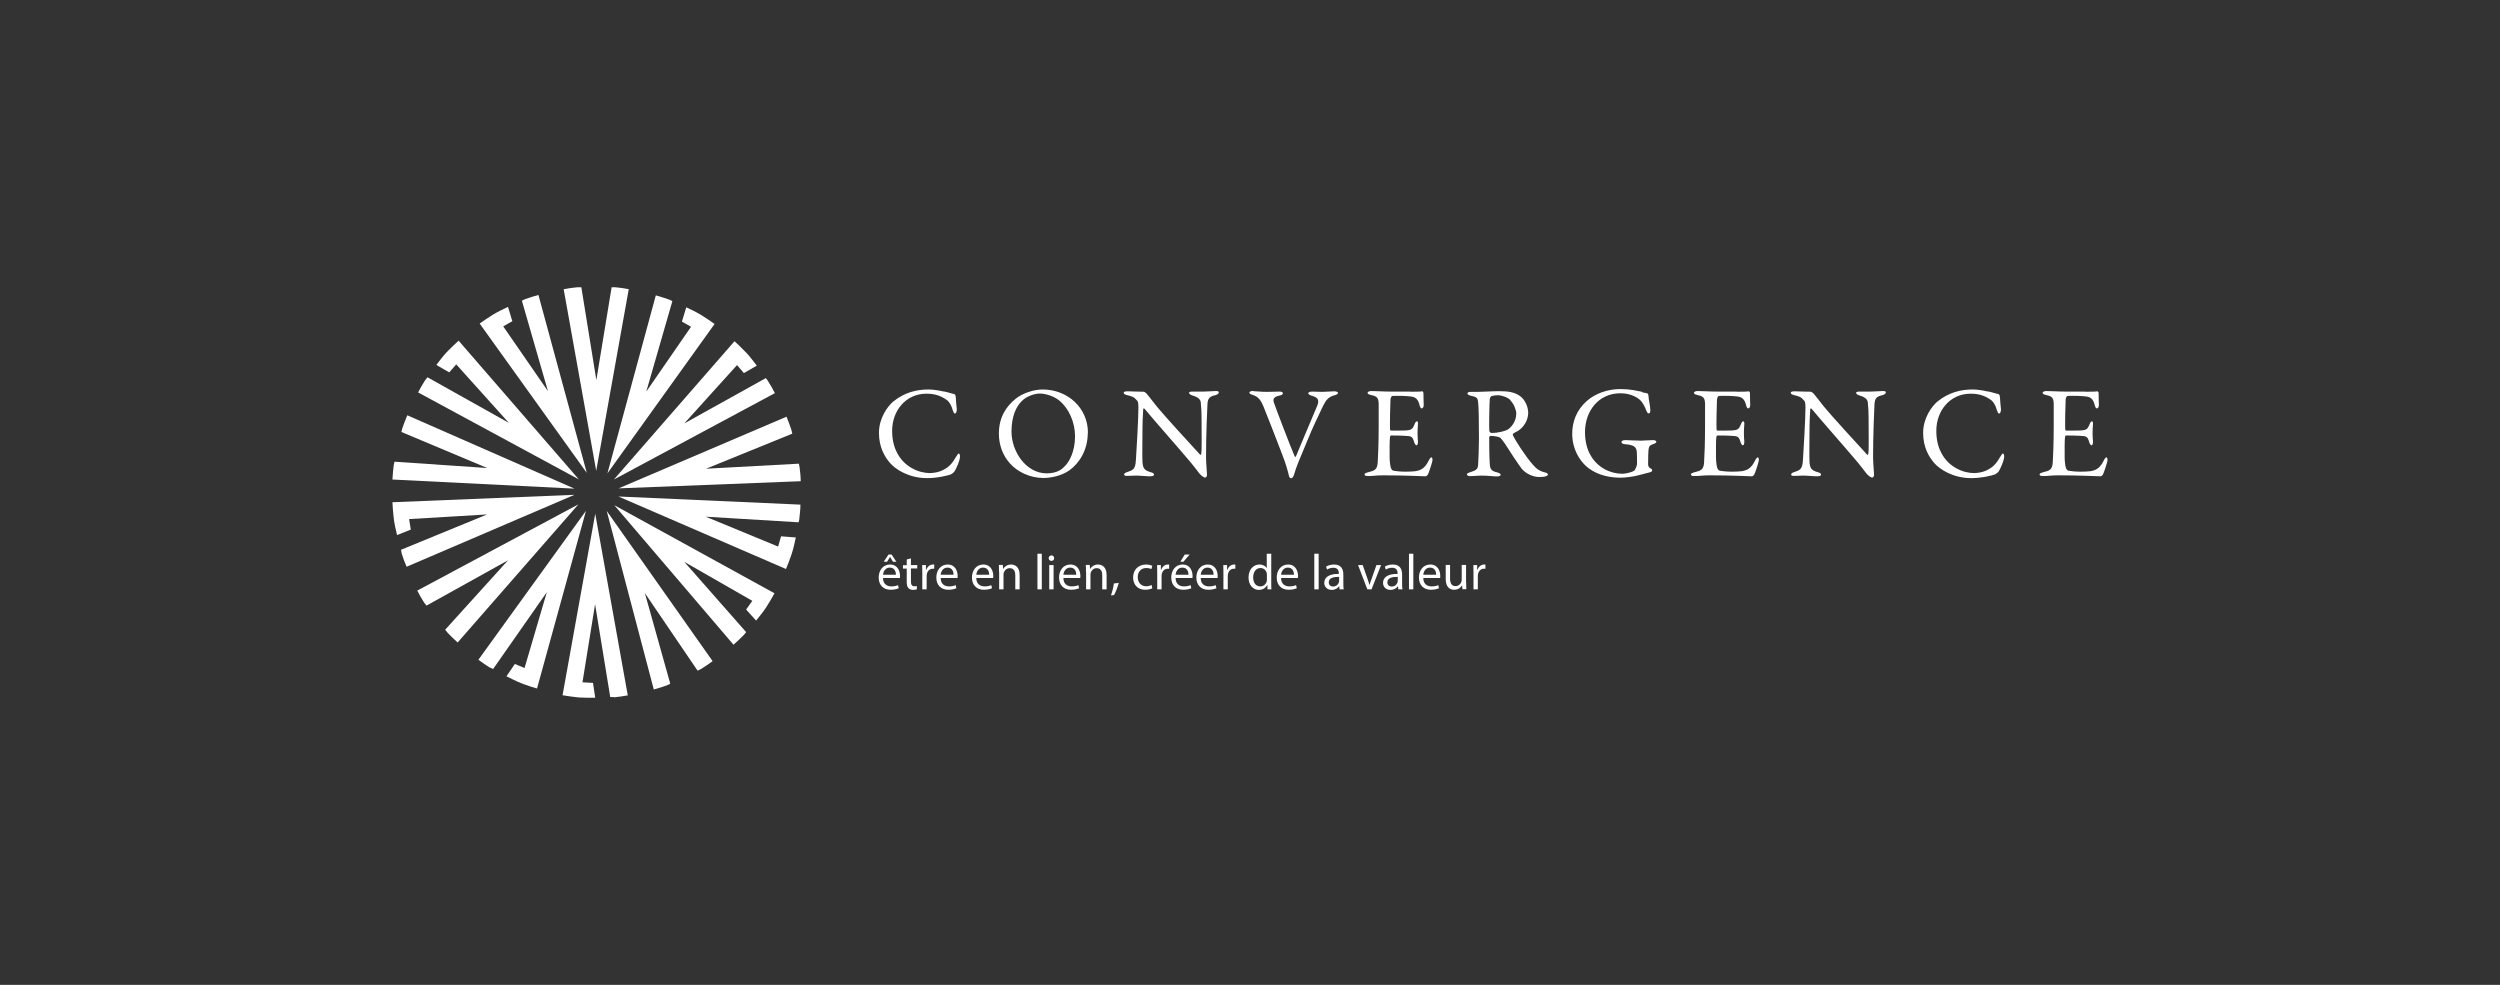 <svg xmlns="http://www.w3.org/2000/svg" id="Layer_3" viewBox="0 0 178.25 70.22"><rect x="0" y="0" width="178.25" height="70.22" fill="#333333" stroke="none"/><defs><style>      .st0 {        fill: #fff;      }    </style></defs><g><g><path class="st0" d="M62.96,41.21c0,.43.28.6.59.6.23,0,.36-.04.48-.09l.05.22c-.11.05-.3.11-.58.11-.53,0-.85-.35-.85-.87s.31-.93.81-.93c.56,0,.71.5.71.81,0,.06,0,.11-.01.15h-1.21,0ZM63.88,40.98c0-.2-.08-.51-.44-.51-.32,0-.46.29-.48.51h.92ZM63.57,39.54l.34.51h-.24l-.21-.34h0l-.21.34h-.24l.34-.51h.22Z"></path><path class="st0" d="M64.95,39.79v.5h.45v.24h-.45v.93c0,.21.06.34.24.34.08,0,.14,0,.18-.02v.24s-.14.04-.26.04c-.15,0-.26-.05-.34-.13-.09-.09-.12-.25-.12-.45v-.94h-.27v-.24h.27v-.41l.31-.08v-.02Z"></path><path class="st0" d="M65.76,40.83c0-.2,0-.38-.01-.54h.27v.34h.02c.08-.23.27-.38.48-.38.04,0,.06,0,.09,0v.3s-.06,0-.11,0c-.22,0-.38.17-.42.4,0,.04-.01.09-.01.15v.92h-.31s0-1.19,0-1.19Z"></path><path class="st0" d="M67.07,41.21c0,.43.28.6.59.6.22,0,.36-.04.48-.09l.05.22c-.11.05-.3.11-.58.11-.53,0-.85-.35-.85-.87s.31-.93.81-.93c.56,0,.71.5.71.81,0,.06,0,.11-.01.15h-1.21.01ZM67.99,40.98c0-.2-.08-.51-.44-.51-.32,0-.46.29-.48.51h.92Z"></path><path class="st0" d="M69.61,41.21c0,.43.28.6.59.6.23,0,.36-.04.48-.09l.05.22c-.11.05-.3.11-.58.11-.53,0-.85-.35-.85-.87s.31-.93.81-.93c.56,0,.71.5.71.81,0,.06,0,.11-.01.15h-1.21.01ZM70.53,40.98c0-.2-.08-.51-.44-.51-.32,0-.46.29-.48.51h.92Z"></path><path class="st0" d="M71.23,40.75c0-.18,0-.33-.01-.47h.28l.02.29h0c.09-.16.29-.32.57-.32.24,0,.61.14.61.74v1.03h-.31v-1c0-.28-.1-.51-.4-.51-.21,0-.37.15-.42.32-.01.04-.02.09-.02.15v1.04h-.31v-1.26h-.01Z"></path><path class="st0" d="M73.97,39.48h.31v2.54h-.31v-2.54Z"></path><path class="st0" d="M75.16,39.8c0,.11-.07.19-.2.19-.11,0-.19-.09-.19-.19s.08-.2.2-.2.19.09.19.2ZM74.81,42.02v-1.73h.31v1.73h-.31Z"></path><path class="st0" d="M75.82,41.21c0,.43.28.6.59.6.22,0,.36-.04.48-.09l.05.22c-.11.05-.3.11-.58.11-.53,0-.85-.35-.85-.87s.31-.93.81-.93c.56,0,.71.5.71.81,0,.06,0,.11-.01.15h-1.21.01ZM76.74,40.98c0-.2-.08-.51-.44-.51-.32,0-.46.29-.48.51h.92Z"></path><path class="st0" d="M77.43,40.75c0-.18,0-.33-.01-.47h.28l.02.29h0c.09-.16.29-.32.57-.32.24,0,.61.14.61.74v1.03h-.31v-1c0-.28-.1-.51-.4-.51-.21,0-.37.15-.42.32-.01.04-.02.09-.02.15v1.04h-.31v-1.26h-.01Z"></path><path class="st0" d="M79.21,42.45c.08-.21.18-.59.21-.85l.35-.04c-.08.3-.24.7-.34.87l-.23.02h.01Z"></path><path class="st0" d="M82.15,41.95c-.08.04-.26.1-.5.1-.52,0-.86-.35-.86-.88s.36-.92.93-.92c.19,0,.35.05.44.09l-.07.24c-.07-.04-.19-.08-.36-.08-.4,0-.61.29-.61.65,0,.4.26.65.6.65.18,0,.3-.05.39-.09l.05.24h-.01Z"></path><path class="st0" d="M82.51,40.83c0-.2,0-.38-.01-.54h.27v.34h.02c.08-.23.27-.38.48-.38.04,0,.06,0,.09,0v.3s-.06,0-.11,0c-.22,0-.38.17-.42.4,0,.04-.01.09-.01.15v.92h-.31s0-1.19,0-1.19Z"></path><path class="st0" d="M83.82,41.21c0,.43.28.6.59.6.22,0,.36-.04.48-.09l.05.22c-.11.05-.3.11-.58.11-.53,0-.85-.35-.85-.87s.31-.93.81-.93c.56,0,.71.5.71.81,0,.06,0,.11-.01.15h-1.21.01ZM84.74,40.98c0-.2-.08-.51-.44-.51-.32,0-.46.29-.48.51h.92ZM84.82,39.54l-.44.51h-.22l.31-.51h.35Z"></path><path class="st0" d="M85.61,41.21c0,.43.28.6.59.6.23,0,.36-.04.48-.09l.05.22c-.11.05-.3.11-.58.11-.53,0-.85-.35-.85-.87s.31-.93.81-.93c.56,0,.71.5.71.81,0,.06,0,.11-.01.15h-1.21.01ZM86.53,40.98c0-.2-.08-.51-.44-.51-.32,0-.46.29-.48.51h.92Z"></path><path class="st0" d="M87.23,40.83c0-.2,0-.38-.01-.54h.27v.34h.02c.08-.23.27-.38.48-.38.04,0,.06,0,.09,0v.3s-.06,0-.11,0c-.22,0-.38.17-.42.4,0,.04-.01.09-.01.15v.92h-.31s0-1.19,0-1.19Z"></path><path class="st0" d="M90.64,39.48v2.09c0,.15,0,.33.01.45h-.28v-.3h-.02c-.1.19-.31.34-.59.34-.42,0-.74-.35-.74-.88,0-.58.35-.93.78-.93.26,0,.44.12.52.26h0v-1.03h.32ZM90.33,40.99s0-.09-.01-.13c-.05-.2-.22-.36-.45-.36-.32,0-.52.29-.52.67,0,.35.17.64.51.64.21,0,.4-.14.46-.37.01-.04.01-.09.01-.14v-.3h0Z"></path><path class="st0" d="M91.34,41.21c0,.43.28.6.59.6.23,0,.36-.04.48-.09l.05.22c-.11.05-.3.11-.58.11-.53,0-.85-.35-.85-.87s.31-.93.81-.93c.56,0,.71.5.71.81,0,.06,0,.11-.01.15h-1.21.01ZM92.26,40.98c0-.2-.08-.51-.44-.51-.32,0-.46.29-.48.51h.92Z"></path><path class="st0" d="M93.71,39.48h.31v2.54h-.31v-2.54Z"></path><path class="st0" d="M95.51,42.02l-.02-.22h-.01c-.1.14-.28.26-.53.26-.35,0-.53-.25-.53-.5,0-.42.37-.65,1.04-.64v-.04c0-.14-.04-.4-.39-.4-.16,0-.33.05-.45.13l-.07-.21c.14-.09.35-.15.57-.15.53,0,.66.36.66.71v.65c0,.15,0,.3.03.41h-.3ZM95.47,41.13c-.34,0-.73.05-.73.39,0,.2.14.3.3.3.23,0,.37-.14.42-.29.01-.03.02-.07.02-.1v-.3h0Z"></path><path class="st0" d="M97.16,40.29l.34.97c.06.16.1.3.14.44h.01c.04-.14.09-.29.15-.44l.34-.97h.33l-.68,1.73h-.3l-.66-1.73h.34,0Z"></path><path class="st0" d="M99.7,42.02l-.02-.22h-.01c-.1.14-.28.26-.53.26-.35,0-.53-.25-.53-.5,0-.42.37-.65,1.04-.64v-.04c0-.14-.04-.4-.39-.4-.16,0-.33.05-.45.13l-.07-.21c.14-.09.35-.15.57-.15.53,0,.66.36.66.71v.65c0,.15,0,.3.03.41h-.3ZM99.65,41.13c-.34,0-.73.05-.73.39,0,.2.14.3.3.3.23,0,.37-.14.42-.29.01-.03.02-.07.02-.1v-.3h0Z"></path><path class="st0" d="M100.46,39.48h.31v2.54h-.31v-2.54Z"></path><path class="st0" d="M101.48,41.21c0,.43.28.6.59.6.23,0,.36-.04.48-.09l.05.22c-.11.05-.3.11-.58.11-.53,0-.85-.35-.85-.87s.31-.93.81-.93c.56,0,.71.5.71.81,0,.06,0,.11-.01.15h-1.21.01ZM102.4,40.98c0-.2-.08-.51-.44-.51-.32,0-.46.29-.48.51h.92Z"></path><path class="st0" d="M104.54,41.54c0,.18,0,.34.01.47h-.28l-.02-.28h0c-.08.14-.26.32-.57.32-.27,0-.6-.15-.6-.76v-1.01h.31v.96c0,.33.1.55.39.55.21,0,.36-.15.41-.29.02-.05.03-.1.03-.16v-1.06h.31v1.26h0Z"></path><path class="st0" d="M105.06,40.83c0-.2,0-.38-.01-.54h.27v.34h.02c.08-.23.27-.38.48-.38.04,0,.06,0,.09,0v.3s-.06,0-.11,0c-.22,0-.38.17-.42.4,0,.04-.01.09-.01.15v.92h-.31s0-1.19,0-1.19Z"></path></g><g><path class="st0" d="M67.3,27.91c.24.04.57.16.71.18.05,0,.14.06.14.28,0,.2.05.6.07.81,0,.2-.07.31-.14.31-.05,0-.1-.1-.15-.24-.08-.33-.26-.6-.38-.7-.51-.38-.99-.48-1.49-.48-1.5,0-2.45,1.24-2.45,2.64,0,.62.12,1.12.33,1.53.52,1.07,1.6,1.49,2.35,1.49.18,0,.63-.03,1.01-.25.41-.21.64-.51.86-.9.12-.2.16-.24.2-.24.09,0,.1.2.08.31-.03.23-.24.73-.37.94-.04.08-.2.2-.29.24-.15.06-.9.26-1.69.26-1.31,0-2.27-.65-2.64-1.09-.35-.41-.78-1.08-.78-2.14s.63-1.91,1.02-2.23c.8-.65,1.66-.86,2.52-.86.33,0,.74.07,1.1.15h-.01Z"></path><path class="st0" d="M77.56,30.84c0,1.3-.64,2.21-1.32,2.7-.59.41-1.36.54-1.83.54-.95,0-1.85-.41-2.42-1.06-.49-.55-.77-1.3-.77-2.1,0-1.14.5-1.93,1.21-2.5.46-.37,1.26-.65,1.91-.65,1.78,0,3.23,1.31,3.23,3.08h-.01ZM72.85,28.6c-.41.4-.73,1.1-.73,2.18,0,1.39,1.02,2.97,2.51,2.97.77,0,1.12-.33,1.23-.45.37-.33.79-1.09.79-2.19,0-1.01-.44-1.99-1.12-2.55-.38-.31-.97-.5-1.39-.5-.39,0-.96.2-1.28.53h-.01Z"></path><path class="st0" d="M80.41,27.9c.2,0,.66.03,1.13.03.06,0,.14.07.2.12.14.17.37.45.73.92.42.53,2.46,2.76,3.09,3.44.06.06.09-.04.09-.07.05-.3.02-1.3.02-2.64,0-.32-.02-.64-.05-.93,0-.2-.07-.42-.59-.57-.19-.06-.25-.13-.25-.2,0-.06.13-.08.24-.08h.8c.33,0,.63-.04.87-.04.16,0,.21.03.21.1,0,.06-.06.14-.22.19-.4.09-.57.18-.59.68-.02.33-.1,2.17-.1,3.76,0,.39.07,1.09.07,1.24,0,.09-.05.2-.13.2-.13,0-.33-.19-.42-.3-.16-.2-.33-.44-.58-.74-.87-1.04-2.48-2.85-3.32-3.86-.04-.05-.1-.03-.1.02,0,.25-.04.51-.05,1.24,0,.84-.03,2.27,0,2.56.04.43.14.57.59.7.2.05.23.11.23.17,0,.09-.12.12-.3.12-.27,0-.66-.05-.99-.05-.2,0-.45.02-.6.02-.13,0-.24,0-.24-.1,0-.07.09-.13.19-.16.44-.15.61-.19.65-.87.05-.75.18-2.98.18-3.76,0-.33-.05-.42-.07-.45-.26-.31-.36-.32-.78-.43-.1-.03-.2-.07-.2-.15s.09-.11.31-.11h-.02Z"></path><path class="st0" d="M89.35,27.89c.19,0,.52.05.98.05.33,0,.71-.02.92-.02.12,0,.22.05.22.11s-.05.14-.22.17c-.49.09-.47.3-.44.45.16.48,1.16,3.09,1.5,3.89.02.02.07.07.09,0,.07-.2,1.09-2.58,1.51-3.59.22-.52-.03-.63-.43-.75-.13-.04-.2-.11-.2-.17s.12-.11.27-.11c.21,0,.43.02.74.02.27,0,.64-.04.84-.04.13,0,.27.04.27.12,0,.07-.11.13-.24.16-.41.1-.61.33-.81.73-.43.93-.66,1.33-1.23,2.73-.54,1.31-.66,1.54-.87,2.25-.04.1-.1.21-.2.21-.06,0-.13-.07-.15-.18-.06-.27-.21-.84-.48-1.52-.32-.85-1.2-3.1-1.34-3.43-.19-.46-.38-.7-.79-.82-.11-.04-.21-.07-.21-.16,0-.07.14-.12.28-.12v.02Z"></path><path class="st0" d="M100.55,27.93c.31,0,.72,0,.86-.03.03,0,.07.06.08.1,0,.43.02.7.02.88,0,.13-.06.24-.14.24s-.13-.13-.15-.22c-.12-.49-.33-.59-.62-.63-.24-.04-.91-.06-1.32-.04-.02,0-.12.05-.14.26-.02.23-.05,1.98-.03,2.12,0,.04.02.09.07.09h.6c.87,0,.91-.04,1.08-.46.06-.14.11-.2.17-.2.07,0,.08.13.07.2-.02.26-.03.45-.03.67,0,.25.02.38.03.57,0,.17-.04.27-.1.27s-.13-.1-.16-.2c-.13-.43-.17-.46-.73-.48-.3-.02-.67-.02-.92-.02-.04,0-.08.07-.08.08-.04.2-.03,1.06-.03,1.46,0,.27.04.62.09.77.04.11.11.19.18.2.16.03.47.07.85.07.11,0,.68,0,.88-.07.3-.07.55-.25.77-.69.1-.2.16-.26.21-.26.07,0,.09.15.07.25,0,.07-.27.91-.33.99-.03.04-.11.11-.16.11-.1,0-1.51-.07-3.02-.07-.49,0-.7.05-1.05.05-.18,0-.28-.02-.28-.12,0-.06.11-.11.26-.15.46-.11.64-.18.68-.68.03-.39.07-1.49.07-2.64v-1.57c-.02-.41-.11-.52-.52-.61-.2-.05-.27-.08-.27-.16s.13-.13.26-.13c.44,0,.8.04,1.42.04h1.37,0Z"></path><path class="st0" d="M108.2,30.74s-.22.11-.29.16c-.03.02-.06.1-.04.14.09.22.87,1.48,1.44,2.11.25.3.5.46.91.55.07.02.15.09.15.13,0,.06-.07.09-.13.12-.11.05-.32.06-.51.06-.44,0-.97-.26-1.24-.6-.33-.45-.8-1.16-1.17-1.75-.13-.2-.32-.43-.37-.46-.04-.04-.38-.12-.66-.12-.07,0-.11.08-.11.11,0,.16,0,1.34.04,1.88.02.39.12.52.56.62.16.05.22.11.22.16,0,.09-.18.12-.22.12-.39,0-.57-.06-1.2-.06-.17,0-.65.04-.75.04-.12,0-.24-.04-.24-.13,0-.07.08-.09.2-.14.41-.13.58-.19.6-.54.02-.29.06-1.27.06-1.83,0-1.43-.02-2.28-.06-2.64-.04-.34-.12-.36-.54-.46-.14-.04-.22-.08-.22-.16,0-.06.05-.11.25-.11h.52c.34,0,1-.05,1.51-.05.64,0,1.14.08,1.52.39.31.25.53.72.53,1.16,0,.5-.3,1.02-.75,1.3h0ZM107.7,28.53c-.22-.21-.62-.35-.92-.35-.05,0-.34.02-.45.07-.05.02-.11.16-.11.2-.03.33-.06,2.12-.03,2.28.02.07.09.14.15.14.54,0,1.03-.16,1.16-.24.25-.16.61-.57.61-1.15,0-.22-.15-.66-.42-.93v-.02Z"></path><path class="st0" d="M117.08,27.97c.19.04.25.05.35.07.04,0,.11.07.11.22,0,.22.13.67.13,1.02,0,.12-.06.2-.12.2s-.11-.07-.17-.21c-.09-.25-.21-.47-.35-.65-.2-.25-.74-.58-1.49-.58-1.59,0-2.53,1.3-2.53,2.77,0,.66.15,1.25.42,1.69.49.84,1.39,1.28,2.25,1.28.11,0,.58-.06.84-.22.07-.05.2-.36.2-.48,0-.33,0-.86-.03-.97-.06-.21-.14-.39-.84-.44-.14,0-.24-.08-.24-.16,0-.07.1-.13.28-.13.17,0,.85.04,1.12.04.22,0,.54-.04.84-.04.15,0,.25.05.25.12s-.1.12-.21.16c-.28.08-.3.19-.33.29-.04.1-.05.77-.05,1.15,0,.15.08.24.13.27.17.09.16.12.16.17,0,.04-.04.1-.14.13-.17.05-.48.12-.85.22-.4.11-.98.17-1.28.17-1.04,0-1.91-.33-2.47-.85-.43-.41-.96-1.17-.96-2.29,0-.83.29-1.67,1.05-2.34.59-.52,1.48-.84,2.38-.84.68,0,1.17.12,1.56.2v.03Z"></path><path class="st0" d="M123.83,27.93c.31,0,.72,0,.86-.03.03,0,.07.06.08.1,0,.43.02.7.02.88,0,.13-.06.24-.14.24s-.13-.13-.15-.22c-.12-.49-.33-.59-.62-.63-.24-.04-.91-.06-1.32-.04-.02,0-.12.05-.14.26-.02.23-.05,1.98-.03,2.12,0,.04.02.09.06.09h.6c.87,0,.91-.04,1.08-.46.06-.14.11-.2.17-.2s.08.13.07.2c-.02.26-.03.45-.03.67,0,.25.02.38.03.57,0,.17-.04.27-.1.27s-.13-.1-.16-.2c-.13-.43-.17-.46-.73-.48-.3-.02-.67-.02-.92-.02-.04,0-.08.07-.08.08-.04.2-.03,1.06-.03,1.46,0,.27.04.62.09.77.04.11.11.19.18.2.16.03.47.07.85.07.11,0,.68,0,.88-.07.3-.07.55-.25.77-.69.1-.2.16-.26.21-.26.06,0,.09.15.07.25,0,.07-.27.91-.33.99-.03.04-.11.11-.16.11-.1,0-1.51-.07-3.02-.07-.49,0-.7.05-1.05.05-.18,0-.28-.02-.28-.12,0-.06.11-.11.26-.15.46-.11.64-.18.68-.68.03-.39.07-1.49.07-2.64v-1.57c-.02-.41-.11-.52-.52-.61-.2-.05-.27-.08-.27-.16s.13-.13.26-.13c.44,0,.8.04,1.42.04h1.37Z"></path><path class="st0" d="M127.97,27.9c.2,0,.66.03,1.13.03.06,0,.14.07.2.12.14.17.37.45.73.92.42.53,2.46,2.76,3.09,3.44.06.06.09-.04.09-.07.05-.3.02-1.3.02-2.64,0-.32-.02-.64-.05-.93,0-.2-.07-.42-.59-.57-.19-.06-.25-.13-.25-.2,0-.06.13-.08.24-.08h.8c.33,0,.63-.04.87-.04.16,0,.21.03.21.1,0,.06-.06.14-.22.19-.4.09-.57.18-.59.68-.02.33-.1,2.17-.1,3.76,0,.39.07,1.09.07,1.24,0,.09-.05.2-.13.2-.13,0-.33-.19-.42-.3-.16-.2-.33-.44-.58-.74-.87-1.04-2.48-2.85-3.32-3.86-.04-.05-.1-.03-.1.02,0,.25-.04.51-.05,1.24,0,.84-.03,2.27,0,2.56.04.43.14.57.59.7.2.05.23.11.23.17,0,.09-.12.12-.3.12-.27,0-.66-.05-.99-.05-.2,0-.45.02-.6.02-.13,0-.24,0-.24-.1,0-.07.09-.13.19-.16.44-.15.61-.19.65-.87.05-.75.18-2.98.18-3.76,0-.33-.05-.42-.07-.45-.26-.31-.36-.32-.78-.43-.1-.03-.2-.07-.2-.15s.09-.11.31-.11h-.02Z"></path><path class="st0" d="M141.75,27.91c.24.04.57.16.71.18.05,0,.14.06.14.28,0,.2.05.6.07.81,0,.2-.07.31-.14.31-.05,0-.1-.1-.15-.24-.08-.33-.26-.6-.38-.7-.51-.38-.99-.48-1.49-.48-1.5,0-2.45,1.24-2.45,2.64,0,.62.12,1.12.33,1.53.52,1.07,1.6,1.49,2.35,1.49.18,0,.63-.03,1.01-.25.41-.21.64-.51.86-.9.12-.2.16-.24.2-.24.09,0,.1.2.08.31-.03.23-.24.73-.37.94-.04.08-.2.2-.29.24-.15.06-.9.26-1.69.26-1.31,0-2.27-.65-2.64-1.09-.35-.41-.78-1.08-.78-2.14s.63-1.91,1.02-2.23c.8-.65,1.66-.86,2.52-.86.33,0,.74.07,1.1.15h-.01Z"></path><path class="st0" d="M148.69,27.93c.31,0,.72,0,.86-.03.03,0,.07.06.08.1,0,.43.02.7.02.88,0,.13-.06.24-.14.24s-.13-.13-.15-.22c-.12-.49-.33-.59-.62-.63-.24-.04-.91-.06-1.32-.04-.02,0-.12.05-.14.26-.02.23-.05,1.98-.03,2.12,0,.04.02.09.06.09h.6c.87,0,.91-.04,1.08-.46.06-.14.11-.2.17-.2s.08.13.07.2c-.02.26-.03.45-.03.67,0,.25.02.38.03.57,0,.17-.04.27-.1.27s-.13-.1-.16-.2c-.13-.43-.17-.46-.73-.48-.3-.02-.67-.02-.92-.02-.04,0-.08.07-.08.08-.04.2-.03,1.06-.03,1.46,0,.27.04.62.09.77.04.11.11.19.18.2.16.03.47.07.85.07.11,0,.68,0,.88-.07.3-.07.55-.25.77-.69.1-.2.16-.26.21-.26.06,0,.09.15.07.25,0,.07-.27.91-.33.99-.03.04-.11.11-.16.11-.1,0-1.51-.07-3.02-.07-.49,0-.7.05-1.05.05-.18,0-.28-.02-.28-.12,0-.06.11-.11.26-.15.46-.11.64-.18.68-.68.03-.39.07-1.49.07-2.64v-1.57c-.02-.41-.11-.52-.52-.61-.2-.05-.27-.08-.27-.16s.13-.13.26-.13c.44,0,.8.04,1.42.04h1.37Z"></path></g></g><g><path class="st0" d="M44.85,20.62c-.33-.06-.65-.11-.99-.14h-.25l-1.09,6.62-1.07-6.62h-.27c-.33.03-.66.08-.99.14l2.32,12.95,2.32-12.95h.02Z"></path><path class="st0" d="M46.61,49.16c.32-.09.64-.18.95-.3l.23-.11-1.81-6.46,3.76,5.53.24-.12c.29-.18.56-.36.83-.56l-7.55-10.71,3.35,12.71v.02Z"></path><path class="st0" d="M29.04,29.61c-.13.31-.25.62-.36.94l-.06.25,6.12,2.57-6.61-.45-.06.26c-.04.34-.07.67-.09,1.01l12.98.65s-11.92-5.23-11.92-5.23Z"></path><path class="st0" d="M29.75,42.11c.15.3.32.59.5.87l.16.2,5.81-3.23-4.48,4.95.17.21c.23.24.47.48.72.7l8.61-9.85s-11.49,6.15-11.49,6.15Z"></path><path class="st0" d="M57.09,34.32c0-.33-.04-.67-.08-1.01l-.05-.25-6.62.36,6.15-2.5-.06-.26c-.11-.32-.22-.64-.35-.95l-11.97,5.11,12.98-.51h0Z"></path><path class="st0" d="M37.44,21.33l-.23.11,1.86,6.45-3.19-4.62.65-.37-.31-1.02c-.35.17-.7.33-1.03.53l-.16.1c-.29.18-.56.37-.83.56l7.64,10.65-3.45-12.69c-.32.09-.64.19-.95.3Z"></path><path class="st0" d="M47.71,21.36l.23.11-1.86,6.45,3.19-4.62-.65-.37.31-1.02c.35.17.7.33,1.03.53l.16.1c.29.18.56.37.83.56l-7.64,10.65,3.45-12.69c.32.09.64.19.95.3Z"></path><path class="st0" d="M28.64,39.45l-.05-.25,6.14-2.52-5.56.33.12.75-.98.39c-.09-.38-.18-.76-.23-1.14l-.02-.19c-.04-.34-.06-.67-.08-1.01l12.98-.53-11.97,5.13c-.13-.31-.25-.62-.35-.94v-.02Z"></path><path class="st0" d="M57,36.99l-.06.25-6.62-.4,5.16,2.13.21-.73,1.05.08c-.08.38-.16.76-.28,1.13l-.06.18c-.11.32-.23.64-.36.94l-11.95-5.17,12.98.58c0,.33-.04.67-.08,1.01h.01Z"></path><path class="st0" d="M43.76,49.7h-.25l-1.08-6.62-.9,5.57.75.04.16,1.06c-.39,0-.77,0-1.15-.02l-.19-.02c-.33-.04-.66-.08-.99-.14l2.33-12.94,2.32,12.95c-.33.06-.65.11-.99.14v-.02Z"></path><path class="st0" d="M34.93,47.59l.23.11,3.83-5.48-1.59,5.41-.69-.29-.6.88c.35.17.69.35,1.05.49l.18.07c.31.12.63.22.95.31l3.49-12.67-7.67,10.62c.27.2.54.39.83.57v-.02Z"></path><path class="st0" d="M53.04,45.27l.16-.2-4.41-5.01,4.85,2.78-.44.62.71.79c.24-.3.49-.6.7-.92l.1-.16c.18-.28.35-.57.51-.87l-11.42-6.28,8.5,9.95c.25-.22.49-.45.73-.69h.01Z"></path><path class="st0" d="M54.76,27.16l-.16-.2-5.81,3.23,3.76-4.16.49.57.92-.53c-.24-.31-.47-.62-.73-.9l-.14-.14c-.23-.24-.47-.48-.72-.7l-8.6,9.86,11.48-6.16c-.15-.3-.32-.59-.5-.87h.01Z"></path><path class="st0" d="M30.32,27.1l.16-.2,5.8,3.25-3.75-4.17-.5.57-.92-.53c.24-.31.47-.62.73-.9l.14-.14c.23-.24.48-.47.72-.69l8.57,9.89-11.46-6.2c.16-.3.32-.59.5-.87h.01Z"></path></g></svg>